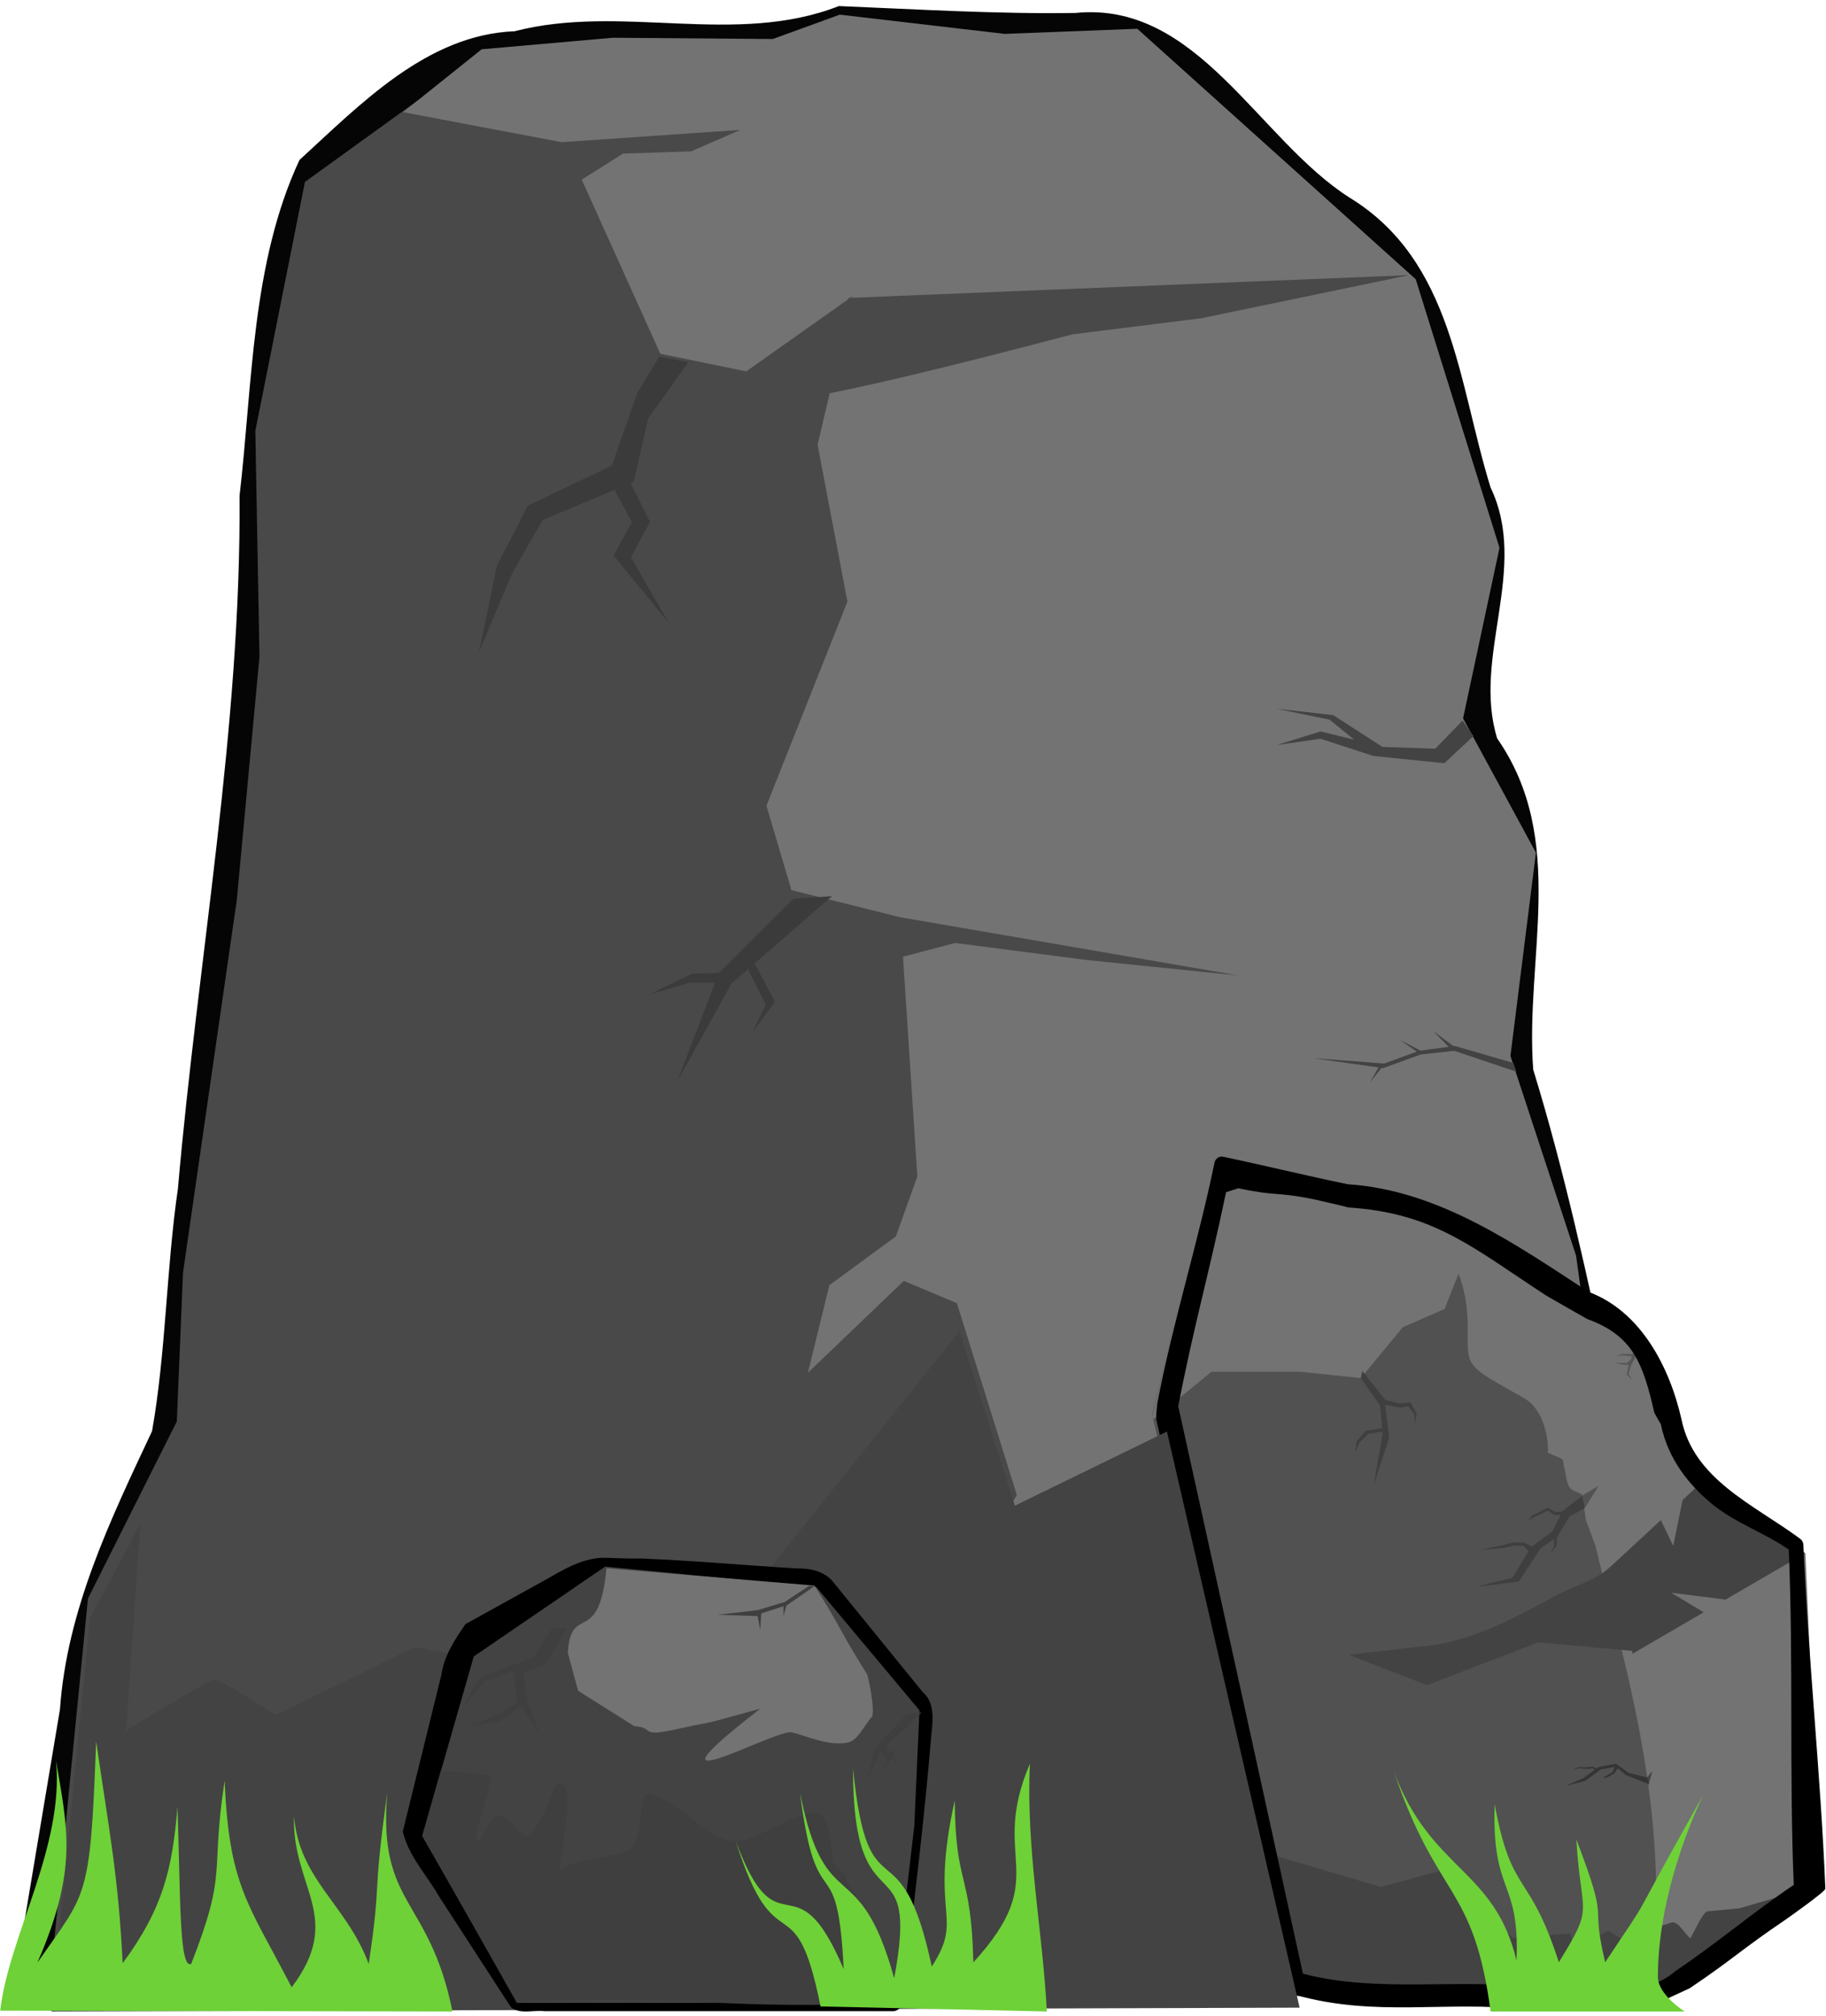 <?xml version="1.0" encoding="UTF-8"?><svg xmlns="http://www.w3.org/2000/svg" xmlns:xlink="http://www.w3.org/1999/xlink" height="232.1" preserveAspectRatio="xMidYMid meet" version="1.0" viewBox="0.9 67.2 210.2 232.1" width="210.2" zoomAndPan="magnify"><g stroke-width="1.008"><g><path d="m86.435 66.808c-12.083 4.685-25.368-0.292-37.819 2.904-10.221 0.393-18.002 8.439-25.085 14.844-5.606 11.881-5.469 25.808-6.991 38.727 0.192 26.805-4.848 53.275-7.188 79.916-1.366 9.272-1.384 18.838-3.018 27.977-4.869 10.253-9.923 20.594-10.739 32.073l-5.644 33.345c52.036 0.077 104.08 0.473 156.11-0.377 13.188-0.355 26.44-0.858 39.587-1.041 6.192-8.477-0.074-22.675-0.053-33.189-7.627-23.775-10.762-48.685-18.175-72.512-0.967-12.926 4.019-26.519-4.203-38.196-2.947-9.454 3.764-19.549-0.773-28.953-3.78-12.068-4.375-26.113-16.428-33.414-10.686-6.721-17.735-22.735-31.998-21.308-9.203 0.135-18.395-0.424-27.586-0.797zm0.098 2.792c11.648 2.023 24.723-0.258 35.604 1.947 10.208 9.081 20.415 18.163 30.623 27.244 2.419 11.59 9.841 22.879 8.738 34.74-3.267 9.725-4.264 19.448 3.284 27.646 4.228 9.129-2.542 19.541-0.441 29.167 5.25 17.734 7.841 36.125 12.351 53.99 3.467 10.023 9.06 19.884 7.817 30.783v18.14c-38.21 1.377-76.428 1.779-114.66 1.547-24.862 0.017-49.724 0.034-74.586 0.051 1.968-15.283 2.178-30.963 5.298-45.99 4.143-9.072 11.196-17.555 9.799-28.078 2.514-32.043 10.959-63.764 8.929-96.092-0.635-12.626 3.594-24.766 5.617-37.103 8.724-4.542 15.179-14.41 25.145-15.448 12.141-1.836 24.675 1.345 36.484-2.544z" fill="inherit" fill-rule="evenodd" opacity=".98" transform="matrix(.987 0 0 .998 12.152 1.224)"/></g><g><path d="m99.123 295.77-104.79 0.072 4.523-45.36 10.365-20.424 0.723-17.168 6.267-42.92 2.651-28.12-0.482-26.048 5.785-28.712 13.257-9.472 13.98 4.144 19.524-5.328 14.462-1.776 18.078 5.92 16.632-2.96 9.159 23.384-2.893 14.208 4.821 24.272-9.159 24.568 5.303 13.32-1.446 26.936 3.857 20.128 2.892 30.488-6.749 19.832-1.446 13.024 2.651 7.992z" fill="#494949" fill-rule="evenodd" transform="matrix(.987 0 0 .998 12.152 1.224)"/></g><g><path d="m35.611 79.045 9.164-7.252 15.324-1.332 18.629 0.148 7.812-2.812 19.23 2.22 15.474-0.592 32.472 28.888 9.773 30.977-4.249 19.674 8.498 15.488-2.974 23.442 7.649 23.023 4.249 30.14 8.923 24.279v28.884l-60.285 1.644-17.629-12.193 6.976-21.533-1.782-5.64-2.075-6.569-6.443-1.061-11.984 10.275 3.222-10.577 7.904-4.075 3.704-5.948-4.643-14.698-2.347-7.429-6.191-2.569-11.188 10.596 2.507-10.106 7.753-5.616 2.507-6.91-1.974-29.898-12.714-3.139-2.912-9.737 9.445-23.537-3.479-18.083 4.05-17.126-12.373 8.652-10.019-2.032-11.108-24.329z" fill="#737373" fill-rule="evenodd" transform="matrix(.987 0 0 .998 12.152 1.224)"/></g><g><path d="m138.71 295.91h42.918l0.85-24.279-3.498-14.953-0.05-4.714-2.585-5.37-1.516-5.941-6.123-11.626-12.574-21.025-26.77-5.442-6.374 26.791z" fill="#515151" fill-rule="evenodd" transform="matrix(.987 0 0 .998 12.152 1.224)"/></g><g><path d="m182.05 295.7 18.803-11.804-1.681-38.583-12.412-8.017-6.31-15.688-24.188-13.764c1.692 3.65 3.516 5.989 3.516 11.306 0 4.781-0.415 4.33 6.573 8.218 2.519 1.402 2.898 5.266 2.759 6.296 2.371 1.044 1.549 0.408 1.978 1.856 0.428 2.612 0.551 2.266 2.01 2.938 0.788 4.369-0.12 1.284 1.613 6.023 1.694 7.722 7.195 24.042 7.04 40.596-0.032 3.392 0.641 6.891 0.3 10.622z" fill="#737373" fill-rule="evenodd" transform="matrix(.987 0 0 .998 12.152 1.224)"/></g><g><path d="m173.17 238.6-2.329 1.797-1.202 2.368-2.447 1.757-2.21 3.571-4.207 1.036 4.958-0.592 2.554-3.848 1.943-1.331 1.441-2.351 1.785-0.957z" fill="#3f3f3f" fill-rule="evenodd" transform="matrix(.987 0 0 .998 12.152 1.224)"/></g><g><path d="m173.14 238.6 1.925-1.125-1.647 2.59" fill="#515151" fill-opacity=".961" fill-rule="evenodd" transform="matrix(.987 0 0 .998 12.152 1.224)"/></g><g><path d="m180.77 271.13-2.216-0.518-1.465-1.073-2.028 0.37-1.803 1.295-2.066 0.888 2.329-0.592 1.765-1.295 1.803-0.333 1.127 0.962 2.704 1.073z" fill="#343434" fill-rule="evenodd" transform="matrix(.987 0 0 .998 12.152 1.224)"/></g><g><path d="m180.76 271.05 0.571-0.706-0.465 1.688" fill="#3a3a3a" fill-opacity=".804" fill-rule="evenodd" transform="matrix(.987 0 0 .998 12.152 1.224)"/></g><g><path d="m186.83 237.3-1.988 1.819-1.093 5.297-1.446-2.975-5.37 4.913-2e-3 -0.01c-0.062 0.065-0.126 0.123-0.189 0.185l-0.322 0.295c9e-4 1e-3 1e-3 3e-3 2e-3 4e-3 -1.927 1.708-4.078 2.095-6.547 3.42-4.5 2.415-9.86 5.316-15.423 5.753l-8.556 0.975 9.146 3.498 12.969-4.935 10.946 0.98c0.02 0.11 0.025 0.226 0.012 0.351l8.339-4.799-3.798-2.258 6.346 0.791 9.296-5.35z" fill="#434343" fill-rule="evenodd" transform="matrix(.987 0 0 .998 12.152 1.224)"/></g><g><path d="m134.67 279.37 3.931 16.535 42.901-0.208v0.314l19.305-12.395-4.958 1.332-4.357 1.258-3.831 0.37c-0.641 0.44-1.219 1.913-1.924 3.117-0.902-0.889-1.389-1.882-2.083-1.865l-2.132 0.666-3e-3 -0.124-1.992 0.152-1.14 1.587-2.263-1.326-3.951 2.225-0.401-1.892-6.749 0.517-7.407-8.032-7.96 2.146z" fill="#434343" fill-rule="evenodd" transform="matrix(.987 0 0 .998 12.152 1.224)"/></g><g><path d="m171.11 216.01-12.29-3.263-1.742 4.339-4.877 2.111-4.887 5.861-7.117-0.733h-10.304l-6.693 5.442-0.212-0.209 6.268-27.105 27.324 5.494z" fill="#737373" fill-rule="evenodd" transform="matrix(.987 0 0 .998 12.152 1.224)"/></g><g><path d="m147.32 225.06 2.231 3.14 0.319 3.244-1.062 5.965 1.806-5.442-0.531-4.5-2.601-3.232z" fill="#3f3f3f" fill-rule="evenodd" transform="matrix(.987 0 0 .998 12.152 1.224)"/></g><g><path d="m179.929 221.329-.958.962-1.089-.018-.845.241.901-.074.995.111-.131.37-.469.407-1.446-.037 1.07.222.62.018-.263 1.11.695.647-.488-.721.3-.981.451-.814.995-1.295z" fill="#555" fill-rule="evenodd" opacity=".98" transform="matrix(.987 0 0 .998 12.152 1.224)"/></g><g><path d="m167.21 244.47-0.823-0.445h-1.328l-1.195 0.288-2.629 0.576 2.895-0.262 1.062-0.235h1.115l0.611 0.706z" fill="#3f3f3f" fill-rule="evenodd" opacity=".98" transform="matrix(.987 0 0 .998 12.152 1.224)"/></g><g><path d="m169.864 243.529-.026.994-.478.785.77-.89.08-1.099z" fill="#3f3f3f" fill-rule="evenodd" opacity=".98" transform="matrix(.987 0 0 .998 12.152 1.224)"/></g><g><path d="m170.927 240.416-.903.105-.903-.523-1.833.916-.398.549.611-.366 1.647-.733.797.497.744-.052z" fill="#3f3f3f" fill-rule="evenodd" opacity=".98" transform="matrix(.987 0 0 .998 12.152 1.224)"/></g><g><path d="m150.032 227.526 1.784.463 1.296-.13.714 1.295-.188 1.165-.094-1.128-.695-.87-.883.148-1.915-.352z" fill="#3f3f3f" fill-rule="evenodd" opacity=".98" transform="matrix(.987 0 0 .998 12.152 1.224)"/></g><g><path d="m149.87 230.81-1.992 0.34-1.062 1.204-0.133 1.23 0.478-1.099 1.009-0.994 1.779-0.288z" fill="#3f3f3f" fill-rule="evenodd" opacity=".98" transform="matrix(.987 0 0 .998 12.152 1.224)"/></g><g><path d="m177.055 269.613-.376.869-.939.574-.263.056.432.056.939-.481.563-.758z" fill="#343434" fill-rule="evenodd" opacity=".98" transform="matrix(.987 0 0 .998 12.152 1.224)"/></g><g><path d="m175.102 270.168-.77-.296-.826.092-.808-.037-.695.315.732-.203.977.092.638-.056.451.259z" fill="#343434" fill-rule="evenodd" opacity=".98" transform="matrix(.987 0 0 .998 12.152 1.224)"/></g><path d="m140.02 298.12-15.324-66.896" fill="none" transform="matrix(.987 0 0 .998 12.152 1.224)"/><g fill-rule="evenodd"><g><path d="m131.08 199.51c-0.402 3e-3 -0.749 0.3-0.835 0.715-1.93 9.286-4.86 18.379-6.668 27.741-0.025 0.129-0.166 1.629-0.138 1.758 4.981 22.313 9.226 39.484 14.15 61.819 0.072 0.328 1.736 4.56 2.044 4.646 9.437 2.645 17.71 0.641 26.755 1.697 0.058 6e-3 2.355-0.029 2.413-0.036 2.627-0.26 4.61-0.476 7.574-0.41 2.963 0.067 4.287 1.27 6.927-0.922l2.374-1.084c5.081-3.392 6.031-4.47 11.101-7.863 0.26-0.175 4.731-3.293 4.717-3.618-0.548-13.215-1.99-26.433-2.562-39.651-0.012-0.283-0.149-0.544-0.37-0.706-2.734-2-5.887-3.724-8.496-5.829-2.609-2.105-4.648-4.529-5.359-7.978-1e-3 -7e-3 -3e-3 -0.013-5e-3 -0.02-1.394-6.07-4.804-12.504-10.927-14.69l0.175 0.084c-8.544-5.516-17.572-11.803-28.187-12.464l0.112 0.016c-4.868-0.982-9.717-2.171-14.621-3.188-0.057-0.012-0.115-0.018-0.173-0.018zm1.956 3.653c4.592 0.97 4.212 0.348 8.849 1.283 4.491 1.006 3.892 0.926 3.929 0.928 10.026 0.624 14.534 4.622 23.111 10.159 0.055 0.036 4.745 2.696 4.806 2.718 5.323 1.901 6.51 5.125 7.818 10.819l0.759 1.32c0.822 3.988 3.269 7.009 6.045 9.249 2.663 2.148 6.333 3.396 8.872 5.209 0.557 12.883 0.048 25.772 0.581 38.661-4.935 3.305-8.841 6.638-13.774 9.931-0.025 0.017-0.049 0.036-0.071 0.056-2.215 1.84-4.752 2.19-7.552 2.127-2.761-0.062-5.713-0.551-8.608-0.286-9.296-1.071-18.537 0.671-27.24-1.582-4.862-22.061-9.617-43.401-14.539-65.456 1.734-8.953 3.693-15.716 5.573-24.679z" fill="inherit" transform="matrix(.987 0 0 .998 12.152 1.224)"/></g><g><path d="m124.7 231.22-17.736 8.554-6.465-20.114-24.088 29.791-10.303 1.009-20.732 7.104-8.413-1.48-16.225 7.844s-6.61-4.292-7.211-4.144c-0.601 0.148-10.216 5.92-10.216 5.92l1.653-23.828-5.859 10.804-4.507 45.436 145.58-0.444z" fill="#434343" transform="matrix(.987 0 0 .998 12.152 1.224)"/></g><g><path d="m159.18 149.22-3.187 3.244-6.161-0.209-5.737-3.663-6.586-0.733 6.161 1.256 2.868 2.302-3.931-0.942-5.099 1.57 5.099-0.733 6.161 1.988 8.286 0.837 3.399-3.139z" fill="#434343" transform="matrix(.987 0 0 .998 12.152 1.224)"/></g><g><path d="m155.73 185.01 1.823 1.841-3.289 0.438-2.358-1.233 1.932 1.352-3.791 1.369-8.393-0.628 7.72 1.073-0.974 1.701 1.34-1.65 0.2 0.028 4.355-1.57 3.931-0.419 7.224 2.407-0.332-1.004-6.836-1.961-0.162 0.022z" fill="#434343" transform="matrix(.987 0 0 .998 12.152 1.224)"/></g><g><path d="m65.481 107.25-2.55 4.186-2.974 8.372-9.773 4.605-3.612 6.907-2.125 10.047 3.824-9 3.612-6.279 10.623-4.395 1.7-7.326 4.674-6.488z" fill="#3b3b3b" transform="matrix(.987 0 0 .998 12.152 1.224)"/></g><g><path d="m60.276 122.64 2.018 3.663-2.125 3.872 6.48 7.849-4.462-7.64 2.231-4.081-2.443-4.814z" fill="#3b3b3b" transform="matrix(.987 0 0 .998 12.152 1.224)"/></g><g><path d="m81.132 169.77-8.714 8.584-4.808 12.432 6.31-11.248 11.718-10.064z" fill="#3b3b3b" transform="matrix(.987 0 0 .998 12.152 1.224)"/></g><g><path d="m75.892 178 2.018 3.977-1.593 3.244 2.656-3.558-2.55-4.814z" fill="#3b3b3b" transform="matrix(.987 0 0 .998 12.152 1.224)"/></g><g><path d="m72.386 179.46h-3.399l-4.674 1.361 4.993-2.407 3.718-0.105z" fill="#3b3b3b" transform="matrix(.987 0 0 .998 12.152 1.224)"/></g><g><path d="m87.581 100.47c-3.623 7.47-36.77 20.589 26.101 4.201l15.03-1.854 24.232-4.976" fill="#494949" transform="matrix(.987 0 0 .998 12.152 1.224)"/></g><g><path d="m93.101 171.82 0.531 4.709 6.378-1.658 15.399 1.972 17.634 1.779" fill="#494949" transform="matrix(.987 0 0 .998 12.152 1.224)"/></g><g><path d="m54.146 82.504 2.04 4.485 5.08-3.164 7.94-0.259 5.748-2.478" fill="#494949" transform="matrix(.987 0 0 .998 12.152 1.224)"/></g><g><path d="m58.735 245.78c-2.357 0.16-4.357 1.314-6.34 2.452-3.167 1.732-6.334 3.465-9.501 5.197-1.264 1.806-2.509 3.683-2.824 5.896-1.496 6.007-2.993 12.013-4.489 18.02 0.642 2.806 2.743 4.955 4.164 7.402 2.811 4.286 5.622 8.572 8.433 12.857 1.048 0.885 2.625 0.313 3.926 0.476h40.773c1.45-0.305 0.911-2.141 1.23-3.224 1.121-9.541 2.323-19.073 3.116-28.648 0.183-1.708 0.439-3.722-1.025-4.955-3.522-4.284-7.044-8.567-10.565-12.851-1.099-1.139-2.593-1.413-4.109-1.391-6.039-0.358-12.075-0.907-18.116-1.142-1.558 0.032-3.114-0.073-4.672-0.089zm0.742 2.233l23.903 2.075c3.843 4.543 7.686 9.086 11.53 13.63-0.304 4.996-0.281 10.018-0.826 14.995-0.686 5.829-1.371 11.657-2.057 17.486h-42.463c-3.548-6.14-7.095-12.28-10.643-18.421 1.934-6.671 3.869-13.342 5.803-20.013 4.918-3.251 9.835-6.501 14.753-9.752z" fill="inherit" transform="matrix(.987 0 0 .998 12.152 1.224)"/></g><g><path d="m92.832 297.12h-43.868l-11.117-19.24 6.009-20.72 15.324-10.36 24.638 2.368 12.019 14.208-0.601 13.32z" fill="#434343" transform="matrix(.987 0 0 .998 12.152 1.224)"/></g><g><path d="m48.868 297.1c18.396-1.044 26.102 0.979 43.511-0.041 0.581-0.117 0.62-1.013 0.657-1.763-7.961-19.476 0.362-1.552-6.245-13.425-1.803-0.106-0.657-5.106-2.477-6.425-1.819-1.318-7.489 3.314-10.218 2.998-3.606-0.418-6.404-4.961-10.076-5.415-0.904-0.112-0.216 4.71-2.04 6.505-4.603 1.426-6.466 0.868-8.181 2.483 0.692-4.684 1.742-10.032 0.15-10.221-1.131-0.134-1.404 4.086-3.795 6.062-0.606 0.501-2.079-2.395-3.185-2.358-1.309 0.044-2.239 2.965-2.538 2.931-1.181-0.135 2.255-7.473 1.234-7.583-2.479-0.267-4.438-0.454-5.645-0.525l-2.155 7.473z" fill="#3f3f3f" transform="matrix(.987 0 0 .998 12.152 1.224)"/></g><g><path d="m59.33 246.99c-0.837 9.179-4.17 3.921-4.507 9.768l1.202 4.366c2.178 1.357 4.357 2.713 6.535 4.07 2.691 0.212 0.273 1.392 5.34 0.277 5.03-1.107 0.829 0.052 9.375-2.285-15.68 12.02 2.092 2.14 3.72 2.743 2.051 0.529 4.111 1.507 6.27 1.205 1.4-0.138 2.036-1.976 3.071-3.058 0.243-1.133-0.31-3.753-0.589-4.836-3.003-4.675-3.152-5.576-6.155-10.251-8.088-0.666-16.175-1.332-24.263-1.998z" fill="#737373" transform="matrix(.987 0 0 .998 12.152 1.224)"/></g><g><path d="m94.363 263.78-3.756 3.996-0.826 3.7 1.502-3.404 0.676 1.184-0.376 1.11 1.052-1.554 0.601 0.814-0.676-1.85-0.451 0.518v-0.962l3.981-3.7z" fill="#3f3f3f" transform="matrix(.987 0 0 .998 12.152 1.224)"/></g><g><path d="m52.982 253.86-2.178 3.404-6.235 2.294-2.028 3.552 2.554-3.034 3.38-1.258 0.451 3.626-2.103 1.332-3.53 1.48 3.606-0.666 2.479-1.702 2.178 3.33-1.502-4.07-0.376-3.182 2.479-0.888 2.629-4.144z" fill="#3f3f3f" transform="matrix(.987 0 0 .998 12.152 1.224)"/></g><g><path d="m82.954 249.03-2.836 1.85-3.164 0.944-4.648 0.536 4.657 0.148 0.3 1.628 0.122-1.933 2.591-0.832 0.009 1.129 0.329-1.202 3.305-2.257z" fill="#3f3f3f" transform="matrix(.987 0 0 .998 12.152 1.224)"/></g><g><path d="m162.45 298.12c-1.978-14.755-6.208-12.856-11.254-27.612 4.302 11.368 11.718 11.148 14.276 21.722 0.397-9.494-2.89-7.463-2.549-18.024 1.994 10.731 3.991 7.499 7.487 18.23 4.221-6.773 2.59-5.018 2.039-14.174 4.081 10.585 1.493 6.423 3.365 14.174 6.308-9.389 1.502-1.852 11.48-19.376 0 0-5.333 10.439-5.334 21.049-2.6e-4 2.087 3.135 4.011 3.135 4.011z" fill="#6ed137" transform="matrix(.987 0 0 .998 12.152 1.224)"/></g><g><path d="m-11.377 298.02c0.998-8.628 7.465-18.806 6.516-28.829 1.298 7.769 2.622 12.389-2.173 23.277 5.789-8.242 6.148-7.074 6.848-25.518 1.5 10.279 2.596 15.512 3.089 25.598 4.659-6.238 5.799-10.773 6.398-18.055 0.363 10.59 0.185 18.731 1.594 18.137 4.341-10.96 2.192-10.112 3.906-21.147 0.512 12.143 2.72 14.117 7.816 23.841 6.187-8.093 0.013-11.479 0.274-19.749 0.611 7.356 6.138 10.183 8.713 17.055 1.542-10.204 0.354-6.855 2.158-19.697-1.086 13.082 4.908 11.931 7.61 25.183z" fill="#6ed137" transform="matrix(.987 0 0 .998 12.152 1.224)"/></g><g><path d="m84.302 297.53c-3.01-14.844-5.165-4.256-9.905-19.1 5.034 13.412 6.87 1.392 12.602 14.803-0.72-14.719-3.166-5.082-5.08-20.285 2.971 14.714 6.856 6.62 10.971 21.333 3.074-16.224-4.829-5.093-4.797-24.163 1.78 17.583 5.49 5.715 9.179 22.814 3.865-5.885-0.344-5.639 2.679-19.154 0.092 10.168 1.909 8.002 2.172 18.673 9.355-10.137 1.774-11.746 6.598-22.919-0.48 9.773 1.488 19.283 1.975 28.583z" fill="#6ed137" transform="matrix(.987 0 0 .998 12.152 1.224)"/></g></g></g></svg>
